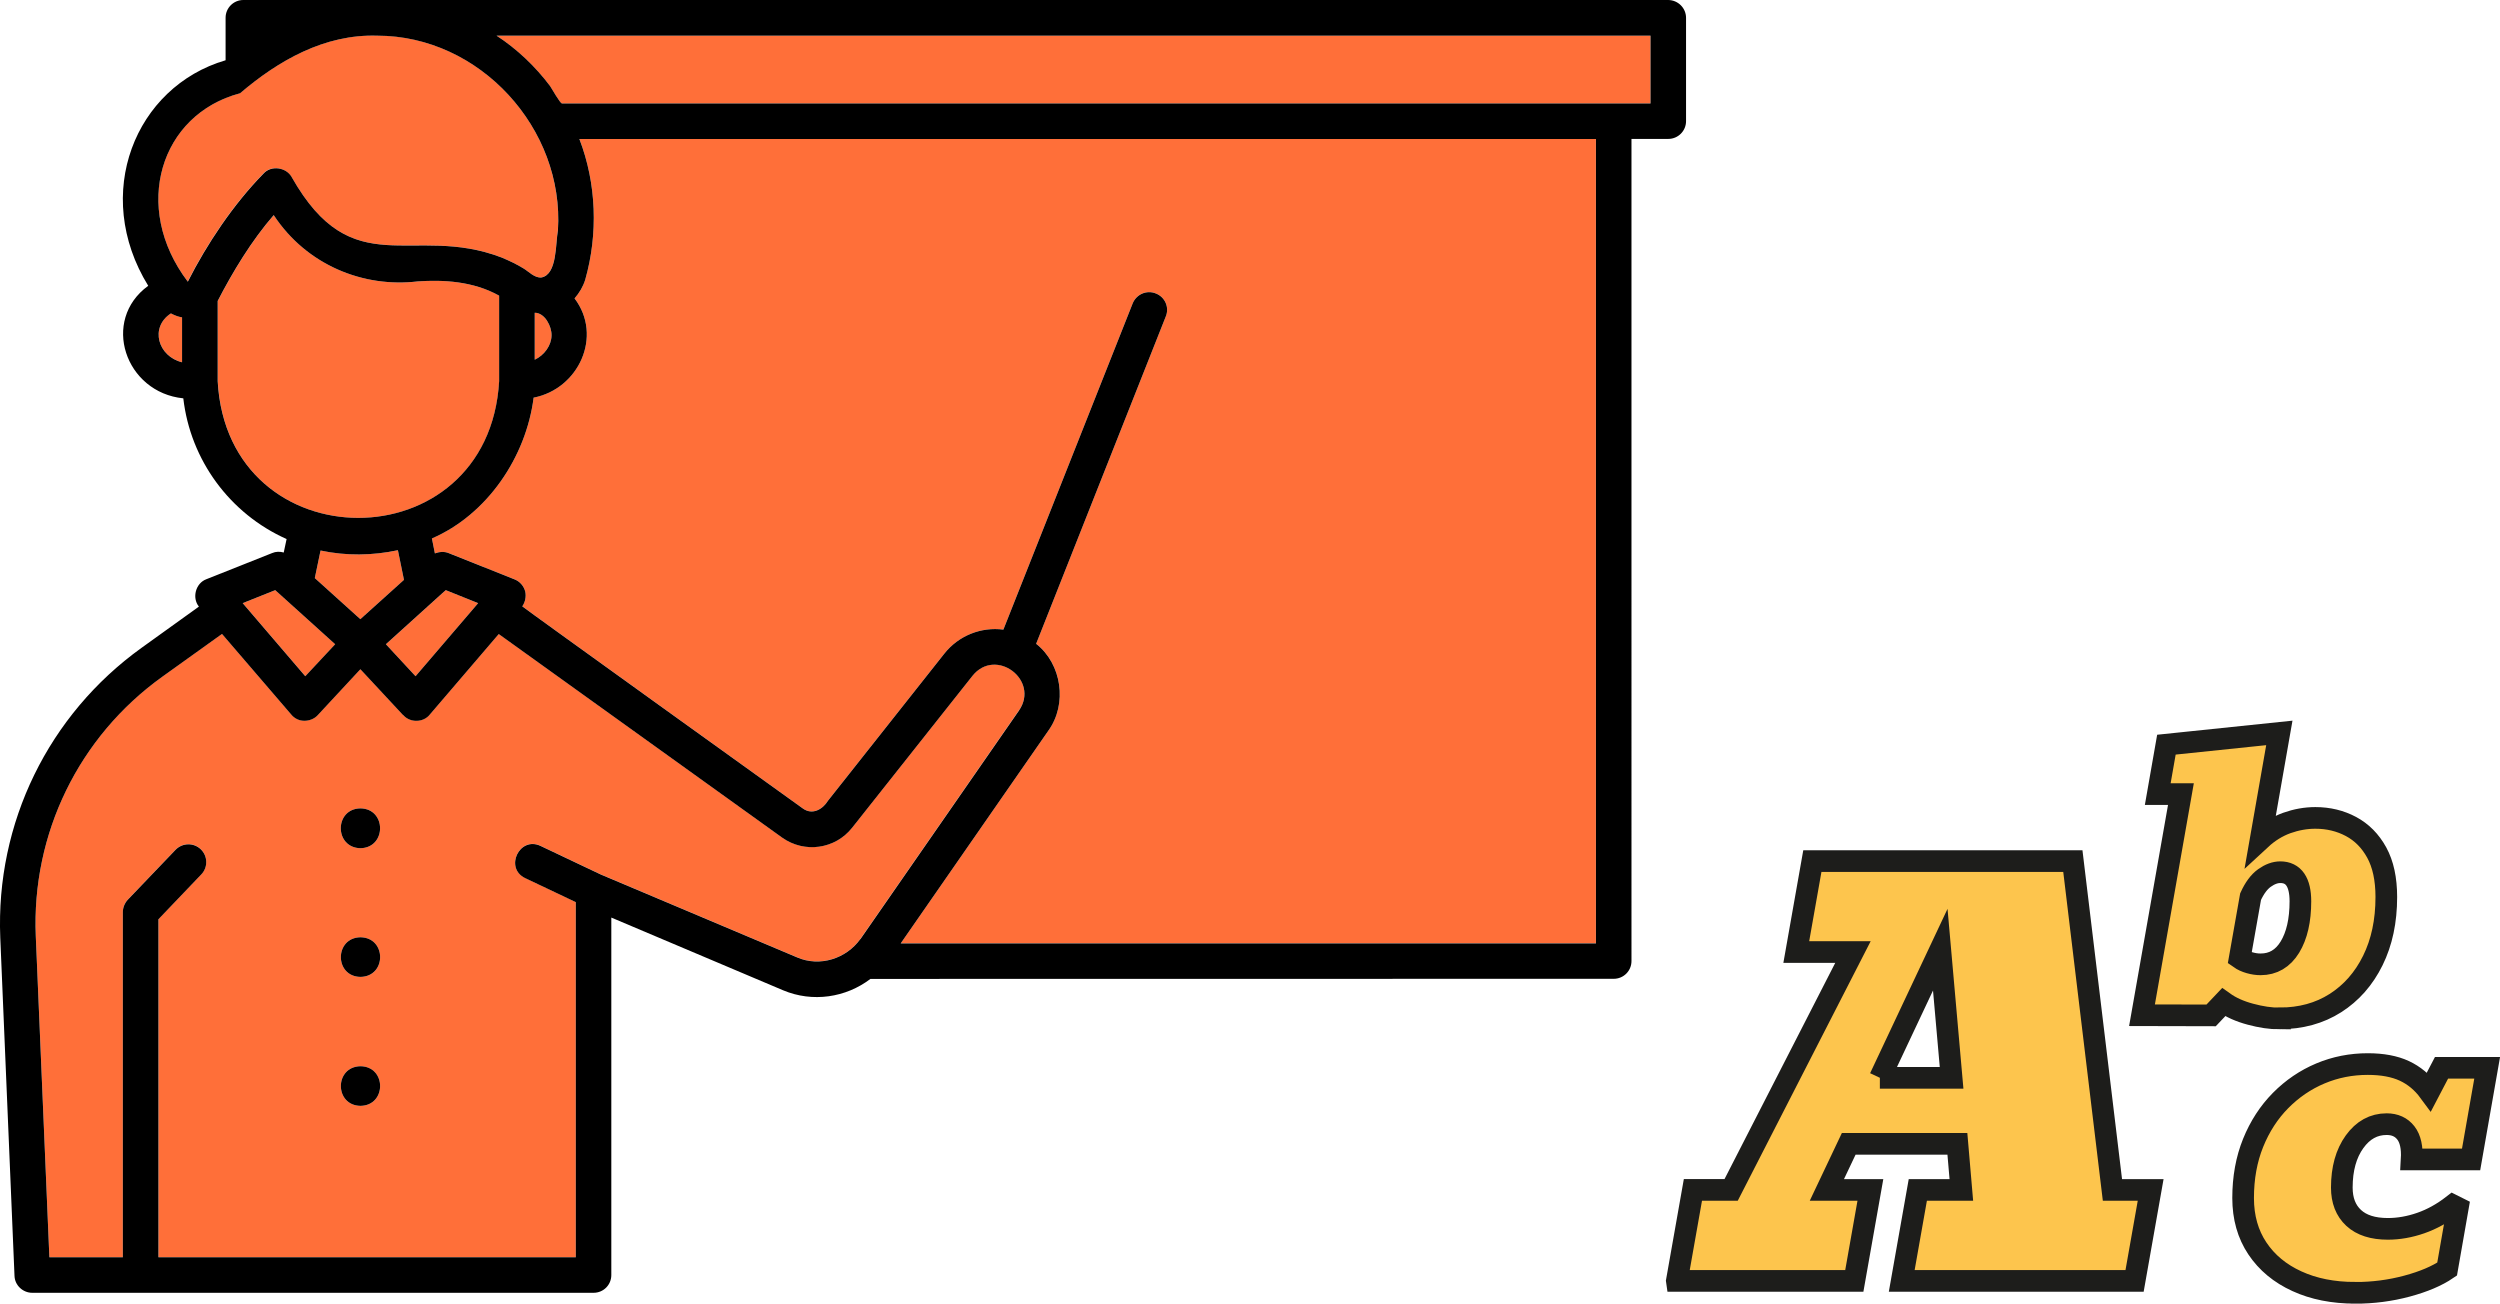 <?xml version="1.0" encoding="UTF-8"?>
<svg id="Livello_2" data-name="Livello 2" xmlns="http://www.w3.org/2000/svg" viewBox="0 0 461.79 240.8">
  <defs>
    <style>
      .cls-1 {
        fill: #ff6f39;
      }

      .cls-1, .cls-2 {
        stroke-width: 0px;
      }

      .cls-2 {
        fill: #000;
      }

      .cls-3 {
        fill: #fdc54d;
        stroke: #1d1d1b;
        stroke-miterlimit: 10;
        stroke-width: 4px;
      }
    </style>
  </defs>
  <g id="Livello_1-2" data-name="Livello 1">
    <g>
      <path class="cls-1" d="M61.92,119l-11.07-9.99-6.01,2.4c2.78,3.26,8.82,10.31,11.56,13.5l5.52-5.91Z"/>
      <path class="cls-1" d="M53.87,32.7c11.28,19.93,22.28,8.58,38.73,14.84,1.41.59,2.8,1.24,4.1,2.04.98.6,2.03,1.77,3.28,1.67,2.97-.54,2.61-6.25,3.07-8.69,1.22-18.8-14.41-35.99-33.39-35.98-9.71-.3-18.22,4.58-25.33,10.64-14.68,3.87-20.12,20.99-9.66,34.79h0c3.54-7,8.42-14.28,13.96-19.94,1.4-1.6,4.2-1.2,5.22.63Z"/>
      <path class="cls-1" d="M98.77,57.77v8.68c1.79-.85,3.08-2.65,3.11-4.5.04-1.63-1.22-4.18-3.11-4.18Z"/>
      <path class="cls-1" d="M59.21,101.69l-1.06,5.09,8.41,7.59,8.06-7.26-1.12-5.48c-4.72,1.01-9.56,1.07-14.29.06Z"/>
      <polygon class="cls-1" points="88.32 111.41 82.34 109.01 82.01 109.31 71.28 119 76.76 124.91 88.32 111.41"/>
      <path class="cls-1" d="M91.71,6.59c3.75,2.43,7.2,5.73,9.89,9.31.26.34,1.84,3.21,2.2,3.21h201.08V6.59H91.71Z"/>
      <path class="cls-1" d="M33.63,66.92v-8.31c-.73-.1-1.46-.41-2.06-.73-3.94,2.57-2.41,7.94,2.06,9.03Z"/>
      <path class="cls-1" d="M188.23,131.22c3.86-5.64-4.33-11.76-8.6-6.4l-22.22,28.05c-3.12,3.97-8.8,4.77-12.92,1.84l-52.36-37.61-12.74,14.88c-1.17,1.49-3.65,1.54-4.89.1h-.04l-7.89-8.48c-.14.15-7.77,8.36-7.89,8.5-.64.68-1.56,1.03-2.49,1.02-.92,0-1.81-.43-2.4-1.16l-12.78-14.88-11.04,7.91c-15.41,11.07-24.15,28.98-23.36,47.92l2.51,59.31h13.57v-63.75c0-.82.33-1.65.88-2.26l8.87-9.27c1.25-1.28,3.32-1.35,4.63-.1s1.38,3.35.1,4.67l-7.91,8.28v62.43h77.1v-65.6l-9.36-4.44c-3.87-1.87-1.04-7.77,2.83-5.95.05.04,11.15,5.27,11.13,5.28l36.26,15.31c4.21,1.84,9.11.23,11.7-3.38l29.31-42.25h0ZM66.58,149.32c4.83.07,4.84,7.26,0,7.36-4.84-.1-4.84-7.29,0-7.36ZM66.59,204.27c-4.82-.07-4.85-7.24,0-7.32,4.84.09,4.82,7.25,0,7.32ZM66.59,180.45c-4.85-.09-4.82-7.25,0-7.32,4.82.07,4.85,7.24,0,7.32Z"/>
      <path class="cls-1" d="M92.21,70.41h0v-15.8c-4.83-2.69-10.35-2.95-15.04-2.63-9.94,1.19-20.48-2.94-26.6-12.25-4.1,4.74-7.54,10.44-10.35,15.86v14.82c1.83,33.63,50.06,33.71,51.99,0Z"/>
      <path class="cls-1" d="M107.02,25.67c3.17,8.22,3.48,17.52,1.08,25.99-.41,1.3-1.08,2.45-1.97,3.45,5.27,6.95.76,16.72-7.56,18.33-1.4,10.99-8.57,21.6-18.79,26.01l.55,2.76c.82-.28,1.71-.39,2.57-.04l12.12,4.83c1.02.39,1.74,1.25,2,2.26.21.92-.02,1.99-.55,2.73-.06.06,51.83,37.34,51.83,37.34,1.76,1.27,3.66.17,4.67-1.47l21.46-27.13c2.67-3.35,6.83-4.96,10.91-4.44l23.88-60.25c.69-1.71,2.59-2.53,4.28-1.84,1.71.65,2.53,2.57,1.84,4.24l-23.95,60.47c4.76,3.74,5.81,11.11,2.26,16.04l-27.27,39.29h128.41V25.67H107.02Z"/>
      <path class="cls-2" d="M66.58,156.68c4.84-.1,4.83-7.29,0-7.36-4.84.07-4.84,7.26,0,7.36Z"/>
      <path class="cls-2" d="M66.59,196.95c-4.85.09-4.82,7.25,0,7.32,4.82-.07,4.84-7.24,0-7.32Z"/>
      <path class="cls-2" d="M308.15,0H44.95c-1.81,0-3.28,1.47-3.28,3.28v7.85c-16.71,4.9-24.75,24.69-14.29,41.66-8.77,6.38-4.28,19.7,6.48,20.79,1.31,11.4,8.6,21.32,19.08,25.99l-.53,2.49c-.69-.2-1.45-.2-2.14.1l-12.15,4.83c-1.99.74-2.69,3.43-1.38,5.06l-10.6,7.62C8.95,132.03-.81,152.03.05,173.19l2.63,62.49c.06,1.74,1.54,3.12,3.28,3.12h103.68c1.81,0,3.28-1.44,3.28-3.28v-66.03l31.73,13.43c5.46,2.3,11.6,1.35,16.13-2.1l137.3-.02c1.83,0,3.28-1.47,3.28-3.28V25.66h6.8c1.81,0,3.28-1.47,3.28-3.28V3.3h0c0-1.81-1.47-3.28-3.29-3.3ZM33.63,66.92c-4.47-1.09-6.01-6.46-2.06-9.03.6.32,1.34.63,2.06.73v8.31ZM34.68,52.02c-10.46-13.8-5.03-30.92,9.66-34.79,7.1-6.06,15.62-10.94,25.33-10.64,18.97,0,34.6,17.18,33.39,35.98-.47,2.43-.1,8.15-3.07,8.69-1.25.1-2.3-1.07-3.28-1.67-1.3-.8-2.69-1.45-4.1-2.04-16.45-6.27-27.45,5.09-38.73-14.84-1.02-1.83-3.82-2.22-5.22-.63-5.54,5.66-10.42,12.94-13.96,19.94h0ZM101.88,61.95c-.02,1.84-1.31,3.65-3.11,4.5v-8.68c1.89,0,3.15,2.54,3.11,4.18ZM40.21,70.41v-14.82c2.8-5.42,6.24-11.12,10.35-15.86,6.12,9.31,16.66,13.44,26.6,12.25,4.69-.32,10.21-.06,15.04,2.63v15.8h0c-1.93,33.71-50.16,33.63-51.99,0ZM66.56,114.37l-8.41-7.59,1.06-5.09c4.73,1.01,9.57.95,14.29-.06l1.12,5.48-8.06,7.26ZM82.01,109.31l.33-.3,5.98,2.4-11.56,13.5-5.48-5.91,10.73-9.7ZM50.84,109.01l11.07,9.99-5.52,5.91c-2.74-3.2-8.79-10.25-11.56-13.5l6.01-2.4ZM158.92,173.46c-2.59,3.61-7.48,5.22-11.7,3.38l-36.26-15.31s-11.08-5.25-11.13-5.28c-3.87-1.82-6.7,4.08-2.83,5.95l9.36,4.44v65.6H29.26v-62.43l7.91-8.28c1.28-1.31,1.22-3.42-.1-4.67s-3.38-1.18-4.63.1l-8.87,9.27c-.55.61-.88,1.44-.88,2.26v63.75h-13.57l-2.51-59.31c-.79-18.95,7.95-36.85,23.36-47.92l11.04-7.91,12.78,14.88c.59.73,1.47,1.16,2.4,1.16.93.01,1.86-.34,2.49-1.02.12-.15,7.75-8.36,7.89-8.5l7.89,8.48h.04c1.24,1.44,3.72,1.39,4.89-.1l12.74-14.88,52.36,37.61c4.12,2.92,9.79,2.13,12.92-1.84l22.22-28.05c4.28-5.36,12.46.76,8.6,6.4h0s-29.31,42.25-29.31,42.25ZM166.38,174.25l27.27-39.29c3.55-4.93,2.49-12.3-2.26-16.04l23.95-60.47c.69-1.67-.14-3.59-1.84-4.24-1.68-.69-3.59.14-4.28,1.84l-23.88,60.25c-4.08-.53-8.25,1.08-10.91,4.44l-21.46,27.13c-1.01,1.65-2.91,2.74-4.67,1.47,0,0-51.9-37.28-51.83-37.34.53-.74.76-1.81.55-2.73-.26-1.01-.98-1.87-2-2.26l-12.12-4.83c-.86-.36-1.75-.25-2.57.04l-.55-2.76c10.22-4.41,17.39-15.03,18.79-26.01,8.32-1.61,12.83-11.38,7.56-18.33.88-1.01,1.56-2.15,1.97-3.45,2.4-8.47,2.09-17.77-1.08-25.99h187.78v148.58s-128.41,0-128.41,0ZM103.81,19.11c-.36,0-1.94-2.86-2.2-3.21-2.69-3.59-6.14-6.88-9.89-9.31h213.16v12.52s-201.06,0-201.06,0Z"/>
      <path class="cls-2" d="M66.59,173.13c-4.82.07-4.85,7.24,0,7.32,4.85-.09,4.82-7.25,0-7.32Z"/>
    </g>
    <g>
      <path class="cls-3" d="M309.74,236.59l2.97-16.8h7.06l22.5-43.93h-10.47l2.97-16.8h48.12l7.31,60.74h7.06l-2.97,16.8h-43.01l2.97-16.8h8.04l-.73-8.52h-20.07l-4.04,8.52h8.04l-2.97,16.8h-32.78ZM347.24,199.09h13.25l-2.09-23.67-11.15,23.67Z"/>
      <path class="cls-3" d="M421.07,188.13c-1.63,0-3.42-.26-5.38-.79-1.96-.52-3.61-1.26-4.95-2.22l-2.31,2.44-12.77-.03,7.19-40.85h-4.28l1.6-9.13,20.86-2.17-3.44,19.62c1.47-1.36,3.08-2.35,4.81-2.98,1.74-.62,3.5-.94,5.28-.94,2.41,0,4.6.53,6.59,1.59,1.98,1.06,3.57,2.66,4.75,4.81,1.18,2.15,1.77,4.89,1.77,8.21,0,4.46-.83,8.37-2.49,11.73-1.66,3.37-3.97,5.99-6.92,7.87-2.95,1.88-6.39,2.82-10.31,2.82ZM417.56,178.13c2.32,0,4.12-1.06,5.42-3.18,1.29-2.12,1.94-4.94,1.94-8.46s-1.24-5.38-3.71-5.38c-.96,0-1.93.36-2.93,1.07-.99.71-1.84,1.86-2.56,3.44l-2.01,11.37c.51.36,1.12.64,1.82.84.7.2,1.38.3,2.02.3Z"/>
      <path class="cls-3" d="M435.04,238.8c-4.07,0-7.66-.71-10.77-2.14-3.11-1.42-5.55-3.44-7.3-6.06-1.75-2.62-2.63-5.72-2.63-9.3,0-3.76.62-7.16,1.85-10.2,1.23-3.04,2.92-5.64,5.07-7.82,2.15-2.17,4.6-3.84,7.36-5,2.76-1.16,5.68-1.73,8.75-1.73,2.69,0,4.94.42,6.75,1.26,1.8.84,3.33,2.11,4.58,3.81l2.29-4.38h8.43l-2.97,16.93h-10.98c.13-2.19-.23-3.82-1.07-4.9-.84-1.08-2.02-1.62-3.55-1.62-2.39,0-4.37,1.09-5.93,3.26-1.56,2.17-2.35,4.99-2.35,8.45,0,2.39.73,4.26,2.19,5.61,1.46,1.35,3.57,2.02,6.31,2.02,2.01,0,4.04-.36,6.08-1.07,2.05-.71,4.02-1.8,5.93-3.28l.92.46-1.98,11.32c-1.86,1.27-4.33,2.32-7.42,3.15-3.09.83-6.27,1.24-9.55,1.24Z"/>
    </g>
  </g>
</svg>